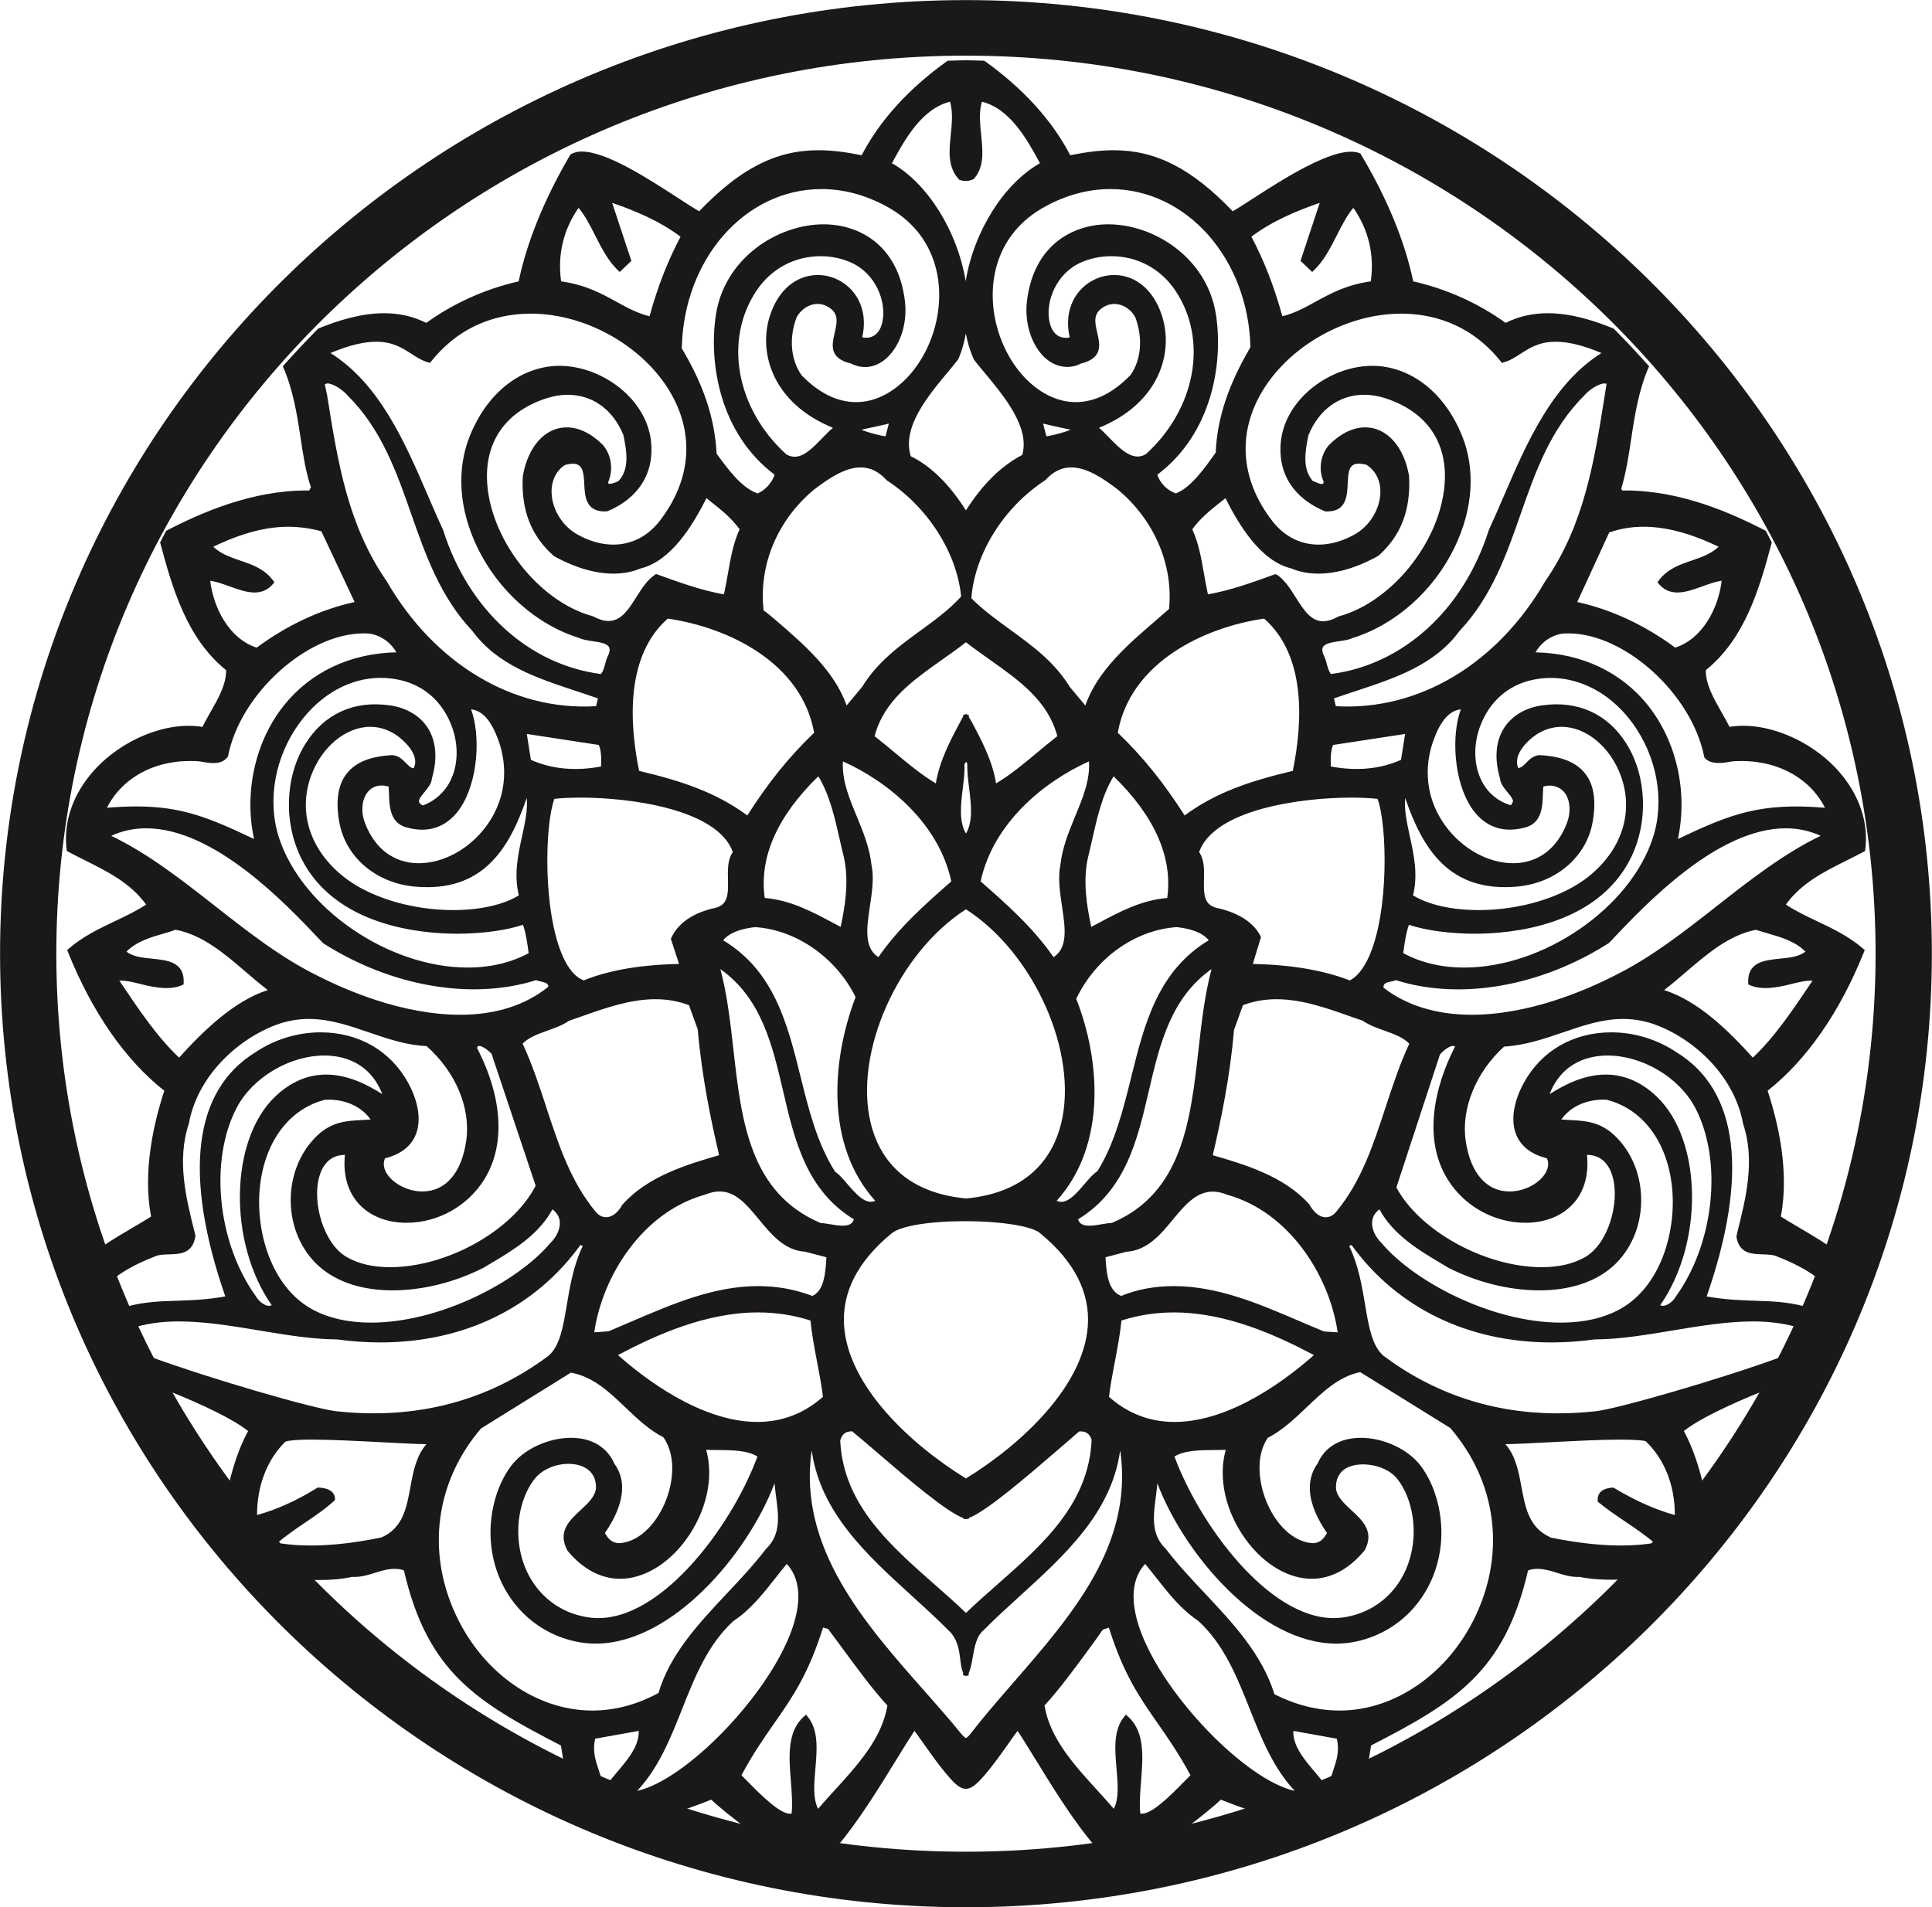 <?xml version="1.0" encoding="UTF-8" standalone="no"?>
<!-- Created with Inkscape (http://www.inkscape.org/) -->

<svg
   width="164.988mm"
   height="162.892mm"
   viewBox="0 0 164.988 162.892"
   version="1.1"
   id="svg5"
   xml:space="preserve"
   xmlns:inkscape="http://www.inkscape.org/namespaces/inkscape"
   xmlns:sodipodi="http://sodipodi.sourceforge.net/DTD/sodipodi-0.dtd"
   xmlns="http://www.w3.org/2000/svg"
   xmlns:svg="http://www.w3.org/2000/svg"><sodipodi:namedview
     id="namedview7"
     pagecolor="#ffffff"
     bordercolor="#000000"
     borderopacity="0.25"
     inkscape:showpageshadow="2"
     inkscape:pageopacity="0.0"
     inkscape:pagecheckerboard="0"
     inkscape:deskcolor="#d1d1d1"
     inkscape:document-units="mm"
     showgrid="false" /><defs
     id="defs2" /><g
     inkscape:label="Camada 1"
     inkscape:groupmode="layer"
     id="layer1"
     transform="translate(865.532,-90.533)"><g
       inkscape:label="Camada 1"
       id="layer1-6"
       transform="translate(-432.969,225.537)"><g
         id="Layer1000-6"
         transform="matrix(1.269,0,0,1.253,-395.348,447.634)"><g
           id="g9102"
           transform="translate(-66.427,-512.051)"><path
             d="m 122.866,162.545 c -0.835,-2.729 -2.789,-4.838 -4.68,-6.877 -0.901,-0.971 -1.832,-1.976 -2.646,-3.052 -0.991,-0.961 -0.829,-2.21 -0.658,-3.531 0.039,-0.303 0.079,-0.611 0.104,-0.918 1.794,4.816 6.895,10.925 12.038,10.925 0.343,0 0.684,-0.027 1.016,-0.083 3.249,-0.541 5.668,-3.217 6.018,-6.661 0.197,-1.937 -0.323,-4 -1.358,-5.384 -0.833,-1.119 -2.485,-1.9 -4.016,-1.9 -1.393,0 -2.431,0.628 -2.908,1.74 -0.881,1.217 -0.665,2.858 0.625,4.751 -0.242,0.425 -0.474,0.661 -0.917,0.691 -1.126,-0.04 -2.23,-0.929 -2.953,-2.378 -0.716,-1.433 -1.011,-3.488 -0.115,-4.801 1.001,-0.525 1.813,-1.31 2.6,-2.07 1.125,-1.087 2.187,-2.114 3.619,-2.411 l 6.064,3.809 c 3.091,3.643 3.732,8.417 1.718,12.769 -1.828,3.942 -5.425,6.49 -9.168,6.49 -1.513,0 -3.012,-0.404 -4.383,-1.109 z m 1.363,6.585 c -3.268,-0.729 -8.787,-6.459 -10.386,-10.926 -0.498,-1.392 -0.834,-3.288 0.323,-4.543 0.253,0.312 0.496,0.624 0.735,0.931 0.874,1.124 1.7,2.186 2.835,2.947 1.742,1.613 2.619,3.85 3.468,6.014 0.774,1.972 1.572,4.006 3.025,5.577 z m -7.509,-0.562 c -0.807,0.836 -2.209,2.271 -2.883,2.106 -0.068,-0.681 -0.007,-1.461 0.052,-2.215 0.13,-1.665 0.265,-3.389 -0.904,-4.417 l -0.12,-0.106 -0.101,0.125 c -0.751,0.919 -0.638,2.255 -0.527,3.546 0.088,1.041 0.172,2.029 -0.181,2.747 -0.354,-0.419 -0.731,-0.838 -1.112,-1.263 -1.567,-1.74 -3.186,-3.54 -3.553,-5.777 1.005,-1.115 2.009,-2.499 2.98,-3.838 0.337,-0.466 0.673,-0.93 0.936,-1.33 l 0.415,-0.142 c 1,3.2 2.053,4.729 3.269,6.495 0.703,1.021 1.428,2.074 2.224,3.566 -0.136,0.132 -0.305,0.307 -0.495,0.503 z m -11.429,-6.815 c -0.777,0.907 -1.542,1.798 -2.253,2.685 -0.152,0.188 -0.279,0.354 -0.389,0.496 -0.252,0.329 -0.451,0.587 -0.545,0.587 -0.095,0 -0.304,-0.26 -0.569,-0.589 l -0.366,-0.45 c -0.594,-0.712 -1.225,-1.436 -1.87,-2.175 -3.986,-4.57 -8.498,-9.742 -7.583,-16.346 l 0.016,0.01 c 0.595,4.213 3.733,7.104 6.767,9.899 0.848,0.781 1.649,1.519 2.397,2.288 0.648,0.577 0.745,1.35 0.83,2.031 0.044,0.347 0.085,0.676 0.186,0.868 v 0.195 h 0.136 l -0.045,0.067 0.294,-0.067 -0.013,-0.13 c 0.141,-0.319 0.209,-0.71 0.281,-1.125 0.122,-0.704 0.248,-1.431 0.755,-1.847 0.739,-0.759 1.539,-1.498 2.387,-2.278 3.036,-2.796 6.175,-5.685 6.769,-9.901 l 0.016,-0.01 c 0.883,6.374 -3.226,11.162 -7.201,15.792 z m -12.027,7.338 c -0.381,0.425 -0.758,0.844 -1.112,1.263 -0.353,-0.718 -0.269,-1.706 -0.179,-2.747 0.11,-1.291 0.223,-2.627 -0.527,-3.546 l -0.102,-0.125 -0.12,0.106 c -1.17,1.028 -1.034,2.753 -0.903,4.42 0.059,0.753 0.12,1.531 0.052,2.212 -0.659,0.169 -2.076,-1.272 -2.886,-2.109 -0.189,-0.194 -0.357,-0.368 -0.493,-0.5 0.796,-1.492 1.522,-2.546 2.226,-3.567 1.217,-1.767 2.27,-3.298 3.269,-6.501 l 0.338,0.094 c 0.338,0.455 0.674,0.919 1.011,1.385 0.971,1.339 1.975,2.723 2.98,3.838 -0.367,2.237 -1.986,4.037 -3.553,5.777 z m -13.285,0.039 c 1.453,-1.571 2.251,-3.604 3.023,-5.577 0.849,-2.163 1.726,-4.401 3.451,-5.999 1.153,-0.773 1.977,-1.834 2.85,-2.956 0.24,-0.309 0.485,-0.623 0.741,-0.937 1.157,1.255 0.82,3.151 0.322,4.543 -1.6,4.466 -7.12,10.197 -10.387,10.926 z m -3.019,-5.476 h -0.001 c -3.743,0 -7.341,-2.548 -9.168,-6.49 -2.015,-4.352 -1.374,-9.126 1.682,-12.739 l 6.05,-3.806 c 1.511,0.29 2.56,1.305 3.671,2.378 0.785,0.76 1.598,1.545 2.543,2.022 0.951,1.361 0.656,3.416 -0.059,4.847 -0.723,1.451 -1.828,2.34 -2.939,2.38 -0.459,-0.03 -0.691,-0.266 -0.931,-0.691 1.288,-1.895 1.505,-3.535 0.641,-4.721 -0.494,-1.142 -1.533,-1.77 -2.925,-1.77 -1.532,0 -3.184,0.781 -4.018,1.9 -1.034,1.387 -1.554,3.449 -1.356,5.384 0.35,3.444 2.769,6.12 6.017,6.661 0.331,0.056 0.673,0.083 1.016,0.083 5.141,0 10.245,-6.111 12.04,-10.927 0.026,0.308 0.066,0.616 0.104,0.918 0.172,1.322 0.333,2.572 -0.674,3.551 -0.798,1.058 -1.73,2.063 -2.631,3.035 -1.891,2.038 -3.846,4.147 -4.606,6.787 -1.443,0.794 -2.943,1.198 -4.456,1.198 z m -12.237,-15.245 c -0.264,1.444 -0.512,2.808 -1.959,3.448 -2.79,0.575 -5.036,0.693 -6.986,0.372 0.557,-0.494 1.27,-0.984 1.966,-1.461 0.641,-0.44 1.304,-0.895 1.9,-1.464 0.041,-0.772 -0.825,-0.83 -1.109,-0.849 l -0.016,0.154 0.01,-0.154 -0.051,-0.004 -0.043,0.028 c -1.333,0.849 -2.724,1.485 -4.037,1.848 -5e-4,-2.02 0.692,-3.802 1.912,-5.004 0.251,-0.09 0.846,-0.136 1.769,-0.136 1.339,0 3.159,0.095 4.764,0.181 1.209,0.064 2.266,0.121 2.955,0.128 -0.691,0.797 -0.887,1.871 -1.077,2.913 z m 9.143,-25.874 c -0.467,-1.441 -0.949,-2.932 -1.597,-4.338 0.414,-0.432 1.017,-0.651 1.654,-0.881 0.512,-0.186 1.041,-0.378 1.466,-0.675 l 0.771,-0.275 c 1.643,-0.59 3.34,-1.199 5.046,-1.199 0.806,0 1.547,0.134 2.261,0.408 l 0.59,1.656 c 0.272,3.239 0.905,6.267 1.436,8.569 -2.164,0.635 -4.822,1.437 -6.52,3.387 -0.464,0.871 -1.248,1.128 -1.785,0.471 -1.685,-2.064 -2.481,-4.521 -3.324,-7.123 z m 0.239,9.286 c -2.161,2.593 -7.378,5.391 -12.038,5.391 -1.525,0 -2.852,-0.303 -3.943,-0.901 -2.813,-1.543 -3.896,-5.472 -3.51,-8.556 0.373,-2.981 2.008,-5.125 4.345,-5.731 0.091,-0.006 0.184,-0.01 0.278,-0.01 0.569,0 1.938,0.137 2.807,1.352 -0.201,0.018 -0.404,0.029 -0.608,0.038 -0.975,0.051 -1.982,0.102 -2.965,1.037 -1.17,1.111 -1.828,2.753 -1.806,4.505 0.021,1.739 0.716,3.352 1.905,4.426 1.188,1.073 2.9,1.641 4.95,1.641 2.012,0 4.177,-0.544 6.108,-1.534 l 0.405,-0.245 c 1.556,-0.933 3.314,-1.989 4.246,-3.746 0.291,0.223 0.456,0.501 0.491,0.827 0.05,0.482 -0.2,1.055 -0.664,1.506 z m -19.789,3.587 c -2.586,-3.624 -3.148,-9.27 -1.281,-12.854 1.07,-2.056 3.55,-3.548 5.896,-3.548 1.101,0 3.018,0.353 3.899,2.629 l -0.042,-0.026 c -0.741,-0.456 -2.12,-1.305 -3.737,-1.305 -1.236,0 -2.383,0.497 -3.412,1.48 -3.093,2.955 -3.204,9.964 -0.253,14.242 -0.329,0.174 -0.854,-0.22 -1.069,-0.618 z m 10.139,-5.001 c 2.099,0 4.098,-1.122 5.217,-2.928 1.447,-2.333 1.276,-5.566 -0.47,-8.991 0.036,-0.127 0.093,-0.137 0.142,-0.137 0.238,0 0.662,0.34 0.834,0.533 l 2.97,8.996 c -1.558,3.062 -5.955,5.553 -9.801,5.553 -1.147,0 -2.124,-0.231 -2.906,-0.687 -1.597,-0.934 -2.326,-3.745 -1.865,-5.45 0.187,-0.689 0.64,-1.512 1.736,-1.519 -0.132,1.343 0.18,2.485 0.908,3.308 0.752,0.852 1.901,1.322 3.234,1.322 z m 3.617,-14.18 c -3.89,0 -7.696,-1.673 -9.622,-2.672 -2.442,-1.216 -4.692,-3.004 -6.868,-4.733 -2.214,-1.758 -4.501,-3.575 -6.994,-4.793 0.732,-0.34 1.519,-0.512 2.344,-0.512 4.609,0 9.427,5.165 11.741,7.648 l 0.187,0.193 c 4.519,2.919 9.951,3.905 14.314,2.51 0.092,0.041 0.201,0.064 0.314,0.09 0.339,0.072 0.503,0.132 0.516,0.357 -1.554,1.269 -3.549,1.912 -5.933,1.912 z m -18.919,2.922 c -1.445,-1.369 -2.723,-3.293 -3.854,-4.997 l -0.166,-0.25 c 0.466,-0.016 0.958,0.11 1.49,0.246 0.931,0.238 1.962,0.418 2.748,0.05 l 0.084,-0.04 0.005,-0.092 c 0.076,-1.438 -1.091,-1.557 -2.121,-1.662 -0.644,-0.065 -1.309,-0.133 -1.727,-0.481 0.693,-0.706 1.663,-0.989 2.602,-1.263 0.264,-0.077 0.523,-0.153 0.692,-0.231 1.808,0.337 3.304,1.634 4.749,2.888 0.478,0.416 0.97,0.842 1.467,1.227 -2.291,0.743 -4.375,2.817 -5.969,4.605 z m 1.25,-20.204 c 0.134,0.007 0.282,0.034 0.436,0.062 0.614,0.109 1.234,0.139 1.605,-0.385 0.79,-4.235 5.31,-8.391 9.124,-8.391 l 0.255,0.006 c 0.651,0.033 1.478,0.443 1.949,1.285 -3.1,0.064 -5.783,1.35 -7.577,3.634 -1.924,2.45 -2.677,5.905 -1.999,9.09 -3.041,-1.459 -4.851,-2.219 -7.926,-2.219 -0.605,0 -1.253,0.03 -1.972,0.09 1.065,-2.133 3.387,-3.345 6.106,-3.172 z m 0.845,-12.303 c 0.408,0.059 0.853,0.222 1.285,0.378 0.567,0.209 1.153,0.423 1.693,0.423 0.524,0 0.938,-0.199 1.267,-0.607 l 0.074,-0.092 -0.07,-0.095 c -0.591,-0.816 -1.42,-1.102 -2.222,-1.379 -0.665,-0.23 -1.297,-0.449 -1.824,-0.945 1.88,-0.917 3.534,-1.363 5.049,-1.363 0.81,0 1.589,0.132 2.227,0.31 l 2.239,4.821 c -2.268,0.499 -4.541,1.571 -6.591,3.109 -1.871,-0.607 -2.916,-2.741 -3.128,-4.56 z m 7.9,-13.447 c 0.375,0 1.043,0.449 1.357,0.833 2.266,2.272 3.284,5.214 4.267,8.058 0.963,2.784 1.958,5.663 4.104,7.962 1.681,2.335 4.351,3.227 6.932,4.091 0.514,0.172 1.027,0.343 1.532,0.526 l -0.126,0.527 c -5.59,0.343 -10.88,-2.893 -14.096,-8.524 -2.619,-3.828 -3.292,-8.133 -4.006,-12.691 l -0.153,-0.703 c 0.024,-0.033 0.069,-0.079 0.189,-0.079 z m 3.271,-2.845 c 1.102,0 1.745,0.418 2.367,0.824 0.374,0.244 0.729,0.475 1.155,0.59 l 0.1,0.026 0.062,-0.081 c 2.126,-2.706 4.827,-3.273 6.717,-3.273 3.915,0 7.976,2.465 9.657,5.863 1.351,2.73 1.002,5.664 -0.981,8.264 -1.333,1.745 -3.439,2.119 -5.555,0.916 -0.996,-0.565 -1.688,-1.703 -1.721,-2.831 -0.025,-0.826 0.309,-1.506 0.897,-1.896 1.104,-0.304 1.252,0.218 1.3,1.257 0.038,0.85 0.085,1.909 1.377,1.909 l 0.192,-0.015 c 1.711,-0.727 2.751,-2.024 2.926,-3.651 0.204,-1.866 -0.632,-3.237 -1.369,-4.058 -1.286,-1.435 -3.26,-2.288 -5.061,-2.195 -2.462,0.14 -4.61,1.906 -5.746,4.726 -0.93,2.302 -0.761,5.006 0.473,7.613 1.416,2.987 3.999,5.312 6.888,6.211 0.22,0.112 0.533,0.159 0.865,0.209 0.465,0.069 0.992,0.147 1.128,0.417 0.077,0.153 0.034,0.388 -0.136,0.715 -0.054,0.145 -0.093,0.291 -0.132,0.434 -0.072,0.269 -0.136,0.505 -0.281,0.677 -4.862,-0.633 -8.925,-4.383 -10.624,-9.826 -0.344,-0.746 -0.678,-1.532 -1.02,-2.334 -1.523,-3.579 -3.246,-7.624 -6.558,-9.72 1.218,-0.519 2.229,-0.771 3.082,-0.771 z M 76.034,61.224 c 0.432,0.515 0.763,1.176 1.113,1.873 0.431,0.862 0.878,1.752 1.55,2.395 l 0.107,0.103 0.785,-0.758 -1.293,-3.953 c 1.421,0.495 3.153,1.198 4.602,2.307 -0.865,1.655 -1.531,3.386 -2.088,5.425 -0.834,-0.213 -1.513,-0.591 -2.228,-0.991 -1.02,-0.567 -2.073,-1.153 -3.72,-1.39 -0.254,-1.799 0.15,-3.525 1.172,-5.011 z m 16.355,-1.28 c 1.458,0 2.913,0.389 4.326,1.157 3.496,1.899 4.013,5.445 3.33,8.131 -0.77,3.033 -3.009,5.235 -5.322,5.235 -1.281,0 -2.523,-0.622 -3.678,-1.831 -0.734,-1.048 -0.86,-2.524 -0.345,-3.93 0.44,-0.837 1.393,-1.189 2.126,-0.729 0.747,0.433 0.607,1.049 0.445,1.762 -0.186,0.812 -0.395,1.733 1.084,2.094 0.913,0.468 1.886,0.247 2.623,-0.583 0.791,-0.889 1.182,-2.29 1.021,-3.658 -0.451,-3.867 -3.122,-5.245 -5.471,-5.245 -3.113,0 -6.677,2.314 -7.254,6.189 -0.487,3.273 0.263,8.07 3.957,10.881 -0.203,0.59 -0.658,1.063 -1.144,1.273 -1.103,-0.375 -2.038,-1.711 -2.76,-2.706 -0.132,-2.419 -0.861,-4.659 -2.345,-7.181 0.117,-6.089 4.249,-10.859 9.406,-10.859 z m 8.643,-5.954 c 0.208,0.702 0.127,1.498 0.049,2.267 -0.11,1.088 -0.224,2.212 0.579,3.058 0.268,0.089 0.56,0.131 0.955,-0.043 0.737,-0.803 0.624,-1.927 0.514,-3.015 -0.078,-0.77 -0.158,-1.565 0.05,-2.267 1.886,0.467 3.05,2.579 3.906,4.193 -2.423,1.389 -4.447,4.632 -4.998,8.039 -0.558,-3.419 -2.57,-6.671 -4.962,-8.039 0.855,-1.614 2.018,-3.726 3.907,-4.193 z m 10.789,5.954 c 5.156,0 9.288,4.77 9.427,10.778 -1.502,2.6 -2.232,4.841 -2.337,7.183 -0.748,1.072 -1.681,2.407 -2.686,2.785 -0.583,-0.211 -1.042,-0.683 -1.245,-1.273 3.696,-2.813 4.443,-7.61 3.954,-10.881 -0.575,-3.875 -4.139,-6.189 -7.252,-6.189 -2.349,0 -5.021,1.378 -5.473,5.245 -0.159,1.369 0.233,2.771 1.024,3.66 0.738,0.827 1.774,1.025 2.59,0.594 1.513,-0.374 1.303,-1.295 1.117,-2.108 -0.163,-0.713 -0.303,-1.328 0.447,-1.764 0.72,-0.454 1.687,-0.097 2.116,0.713 0.522,1.424 0.396,2.9 -0.323,3.931 -1.17,1.227 -2.412,1.849 -3.692,1.849 v 0 c -2.313,-0.001 -4.552,-2.202 -5.323,-5.236 -0.683,-2.685 -0.165,-6.231 3.33,-8.13 1.413,-0.768 2.869,-1.157 4.326,-1.157 z m 14.092,0.94 -1.293,3.953 0.785,0.758 0.108,-0.103 c 0.671,-0.643 1.118,-1.533 1.55,-2.394 0.349,-0.697 0.681,-1.359 1.113,-1.874 1.022,1.485 1.426,3.211 1.172,5.011 -1.646,0.237 -2.699,0.823 -3.718,1.39 -0.716,0.399 -1.396,0.777 -2.231,0.991 -0.56,-2.047 -1.225,-3.778 -2.086,-5.425 1.447,-1.108 3.18,-1.812 4.6,-2.307 z m 12.195,10.825 0.063,0.081 0.099,-0.026 c 0.427,-0.115 0.78,-0.346 1.155,-0.59 0.62,-0.404 1.263,-0.824 2.367,-0.824 0.852,0 1.863,0.252 3.082,0.771 -3.315,2.097 -5.039,6.145 -6.563,9.726 -0.341,0.8 -0.674,1.585 -1.023,2.346 -1.695,5.425 -5.759,9.175 -10.619,9.808 -0.142,-0.17 -0.205,-0.404 -0.277,-0.672 -0.038,-0.143 -0.079,-0.292 -0.142,-0.459 -0.162,-0.307 -0.205,-0.542 -0.127,-0.695 0.136,-0.27 0.663,-0.348 1.128,-0.417 0.331,-0.05 0.644,-0.097 0.838,-0.199 2.913,-0.909 5.498,-3.235 6.913,-6.222 1.235,-2.607 1.403,-5.31 0.475,-7.612 -1.138,-2.82 -3.286,-4.586 -5.749,-4.726 -0.095,-0.005 -0.19,-0.007 -0.286,-0.007 -1.726,0 -3.555,0.843 -4.774,2.202 -0.736,0.821 -1.573,2.192 -1.37,4.058 0.178,1.627 1.218,2.924 2.98,3.663 l 0.14,0.003 c 1.291,0 1.339,-1.058 1.378,-1.908 0.038,-0.836 0.094,-1.347 0.737,-1.347 0.157,0 0.346,0.03 0.52,0.07 0.63,0.409 0.964,1.089 0.94,1.915 -0.034,1.128 -0.725,2.266 -1.721,2.831 -2.115,1.202 -4.225,0.831 -5.556,-0.916 -1.983,-2.6 -2.332,-5.534 -0.981,-8.264 1.682,-3.398 5.743,-5.863 9.657,-5.863 1.891,0 4.59,0.567 6.716,3.273 z m 7.111,1.488 -0.123,0.784 c -0.714,4.557 -1.387,8.86 -4.012,12.698 -3.208,5.62 -8.502,8.847 -14.088,8.513 l -0.127,-0.527 c 0.506,-0.183 1.019,-0.354 1.534,-0.526 2.582,-0.864 5.251,-1.758 6.918,-4.077 2.159,-2.313 3.154,-5.192 4.116,-7.976 0.983,-2.844 2,-5.786 4.276,-8.068 0.304,-0.374 0.974,-0.823 1.35,-0.823 0.095,0.001 0.141,0.028 0.156,0.002 z m 7.539,11.128 c -0.528,0.496 -1.16,0.715 -1.825,0.945 -0.801,0.277 -1.631,0.563 -2.222,1.379 l -0.07,0.095 0.075,0.092 c 0.328,0.408 0.743,0.607 1.267,0.607 0.54,-8e-4 1.127,-0.214 1.694,-0.423 0.432,-0.158 0.878,-0.319 1.285,-0.378 -0.212,1.819 -1.258,3.953 -3.128,4.559 -2.046,-1.536 -4.32,-2.609 -6.592,-3.108 l 2.152,-4.741 c 2.084,-0.743 4.482,-0.434 7.364,0.973 z m 0.613,14.682 c 0.154,-0.028 0.302,-0.055 0.436,-0.063 2.7,-0.16 5.04,1.04 6.105,3.173 -4.367,-0.369 -6.355,0.429 -9.897,2.129 0.677,-3.187 -0.079,-6.642 -2.002,-9.091 -1.794,-2.285 -4.476,-3.569 -7.576,-3.633 0.471,-0.842 1.298,-1.252 1.949,-1.285 l 0.257,-0.006 c 3.815,0 8.334,4.156 9.153,8.457 0.325,0.42 0.959,0.428 1.575,0.319 z m -0.744,9.815 c -2.176,1.729 -4.426,3.517 -6.872,4.734 -1.921,0.998 -5.728,2.671 -9.618,2.671 -2.411,0 -4.427,-0.658 -5.932,-1.847 -0.015,-0.279 0.145,-0.343 0.514,-0.422 0.114,-0.026 0.222,-0.049 0.315,-0.09 4.366,1.398 9.785,0.421 14.343,-2.534 l 0.16,-0.17 c 2.314,-2.483 7.132,-7.647 11.739,-7.647 0.826,0 1.613,0.172 2.346,0.512 -2.496,1.218 -4.782,3.035 -6.995,4.793 z m 5.971,3.101 c -0.419,0.348 -1.083,0.416 -1.728,0.481 -1.03,0.105 -2.198,0.224 -2.121,1.662 l 0.004,0.092 0.085,0.04 c 0.788,0.368 1.819,0.187 2.749,-0.051 0.532,-0.135 1.025,-0.263 1.489,-0.245 l -0.162,0.244 c -1.132,1.706 -2.411,3.633 -3.856,5.003 -1.687,-1.892 -3.7,-3.873 -5.97,-4.605 0.497,-0.385 0.99,-0.813 1.468,-1.228 1.435,-1.244 2.919,-2.531 4.709,-2.88 0.235,0.079 0.482,0.15 0.731,0.223 0.939,0.274 1.91,0.558 2.602,1.264 z m -18.845,18.484 h 0.002 c 1.333,-0.001 2.482,-0.47 3.233,-1.322 0.728,-0.823 1.042,-1.965 0.909,-3.308 1.095,0.007 1.548,0.83 1.734,1.519 0.463,1.705 -0.265,4.516 -1.862,5.45 -0.783,0.456 -1.761,0.687 -2.906,0.687 -3.848,0 -8.244,-2.492 -9.793,-5.436 l 2.933,-9.062 c 0.199,-0.244 0.623,-0.584 0.863,-0.584 l 0.155,0.026 c -1.758,3.537 -1.928,6.77 -0.48,9.104 1.118,1.805 3.116,2.926 5.212,2.926 z m 5.526,-11.401 c 2.346,0 4.824,1.492 5.894,3.548 1.868,3.583 1.305,9.229 -1.291,12.87 -0.203,0.379 -0.728,0.776 -1.058,0.602 2.951,-4.278 2.84,-11.287 -0.253,-14.242 -1.028,-0.983 -2.176,-1.48 -3.411,-1.48 -1.618,0 -2.998,0.85 -3.74,1.307 l -0.041,0.024 c 0.882,-2.276 2.798,-2.629 3.9,-2.629 z m 0.806,17.305 c -1.091,0.598 -2.417,0.901 -3.942,0.901 -4.662,-9e-4 -9.879,-2.798 -12.051,-5.403 -0.453,-0.441 -0.703,-1.013 -0.652,-1.494 0.034,-0.327 0.198,-0.604 0.489,-0.827 0.936,1.759 2.695,2.814 4.251,3.748 l 0.413,0.249 c 1.921,0.984 4.085,1.528 6.098,1.528 2.05,0 3.762,-0.568 4.95,-1.641 1.189,-1.075 1.883,-2.687 1.904,-4.426 0.021,-1.752 -0.636,-3.395 -1.806,-4.505 -0.985,-0.935 -1.992,-0.986 -2.966,-1.037 -0.203,-0.009 -0.405,-0.02 -0.606,-0.038 0.867,-1.215 2.236,-1.352 2.804,-1.352 0.095,0 0.187,0.004 0.251,0.006 2.366,0.61 4.001,2.754 4.373,5.737 0.387,3.082 -0.695,7.012 -3.51,8.554 z m -35.681,-5.707 h -10e-4 c -0.43,0 -0.662,-0.131 -0.754,-0.433 3.206,-1.984 3.997,-5.42 4.761,-8.744 0.717,-3.119 1.458,-6.339 4.222,-8.313 -0.459,1.734 -0.673,3.654 -0.881,5.517 -0.534,4.793 -1.086,9.749 -5.817,11.781 -0.198,0.012 -0.424,0.049 -0.658,0.089 -0.292,0.05 -0.598,0.103 -0.872,0.103 z m -16.033,14.022 0.05,-0.021 c 0.393,0.316 0.993,0.838 1.69,1.444 1.981,1.724 4.676,4.07 5.827,4.488 l 0.018,0.073 0.342,-0.023 v -0.059 c 1.165,-0.441 3.84,-2.769 5.81,-4.485 0.696,-0.606 1.294,-1.128 1.605,-1.409 0.436,-0.052 0.718,0.15 0.849,0.56 -0.187,4.375 -3.315,7.164 -6.339,9.862 -0.725,0.645 -1.444,1.286 -2.118,1.943 -0.673,-0.657 -1.392,-1.298 -2.117,-1.945 -3.025,-2.697 -6.152,-5.486 -6.344,-9.809 0.123,-0.422 0.355,-0.619 0.727,-0.619 z m -2.042,-14.202 c -4.784,-2.045 -5.336,-7.003 -5.87,-11.797 -0.207,-1.86 -0.421,-3.781 -0.881,-5.513 2.763,1.974 3.504,5.194 4.222,8.313 0.764,3.323 1.555,6.759 4.762,8.744 -0.093,0.302 -0.324,0.433 -0.755,0.433 -0.275,0 -0.58,-0.053 -0.872,-0.103 -0.234,-0.04 -0.459,-0.077 -0.606,-0.077 z M 91.888,97.002 c -1.7,1.657 -3.055,3.356 -4.498,5.64 -2.086,-1.567 -4.428,-2.355 -7.28,-3.038 -0.681,-3.381 -0.879,-7.879 1.928,-10.381 4.042,0.593 9.004,2.977 9.849,7.779 z m 14.005,-18.938 c -1.434,0.768 -2.642,1.972 -3.788,3.78 -1.142,-1.806 -2.348,-3.007 -3.714,-3.688 -0.602,-1.966 1.126,-4.07 2.513,-5.759 0.241,-0.294 0.472,-0.573 0.697,-0.874 0.229,-0.559 0.392,-1.141 0.496,-1.738 0.113,0.61 0.288,1.204 0.533,1.774 0.206,0.266 0.437,0.547 0.679,0.842 1.386,1.689 3.111,3.791 2.584,5.663 z m 16.278,11.159 c 2.809,2.501 2.61,7 1.929,10.381 -2.854,0.683 -5.195,1.472 -7.278,3.038 -1.445,-2.284 -2.8,-3.982 -4.501,-5.64 0.845,-4.8 5.807,-7.186 9.85,-7.779 z m -13.646,39.757 c -0.106,0 -0.21,-0.024 -0.314,-0.075 3.396,-3.811 2.918,-9.651 1.315,-13.764 1.311,-2.786 3.97,-4.703 6.777,-4.889 1.062,0.127 1.765,0.422 2.14,0.899 -3.443,2.096 -4.338,5.749 -5.205,9.283 -0.551,2.25 -1.121,4.575 -2.289,6.458 -0.28,0.176 -0.567,0.517 -0.87,0.878 -0.477,0.567 -1.017,1.21 -1.554,1.21 z m -11.434,2.159 c 0.578,-0.511 2.521,-0.841 4.951,-0.841 2.457,0 4.589,0.35 5.08,0.843 2.274,1.897 3.345,4.02 3.182,6.313 -0.287,4.067 -4.407,8.018 -8.199,10.382 -3.791,-2.364 -7.913,-6.315 -8.2,-10.383 -0.162,-2.292 0.908,-4.415 3.186,-6.314 z m -2.412,-16.118 c -1.598,4.232 -2.076,10.073 1.318,13.884 -0.629,0.305 -1.293,-0.456 -1.866,-1.134 -0.304,-0.362 -0.591,-0.703 -0.823,-0.83 -1.215,-1.931 -1.785,-4.256 -2.336,-6.503 -0.866,-3.537 -1.761,-7.191 -5.206,-9.287 0.376,-0.477 1.079,-0.772 2.143,-0.899 2.807,0.186 5.464,2.103 6.769,4.769 z m -0.784,-9.508 c 0.348,1.595 0.077,3.34 -0.223,4.724 l -0.468,-0.251 c -1.433,-0.776 -2.914,-1.578 -4.642,-1.72 -0.379,-2.77 0.835,-5.559 3.608,-8.294 0.758,1.25 1.107,2.817 1.446,4.335 0.092,0.411 0.182,0.817 0.279,1.206 z m 7.223,1.623 c -1.733,1.538 -3.518,3.13 -4.907,5.164 -0.984,-0.644 -0.783,-2.016 -0.57,-3.466 0.141,-0.958 0.286,-1.949 0.111,-2.801 -0.13,-1.204 -0.575,-2.297 -1.006,-3.355 -0.513,-1.259 -0.998,-2.451 -0.92,-3.722 3.022,1.37 6.455,4.203 7.292,8.18 z m 5.819,-8.814 c -0.944,0.796 -1.839,1.551 -2.806,2.135 -0.249,-1.57 -0.987,-2.963 -1.702,-4.314 l -0.131,-0.21 v -0.147 h -0.141 l 0.048,-0.07 -0.292,0.07 0.017,0.075 -0.159,0.304 c -0.709,1.343 -1.442,2.73 -1.693,4.292 -0.965,-0.584 -1.861,-1.339 -2.806,-2.135 -0.431,-0.364 -0.867,-0.732 -1.316,-1.087 0.638,-2.414 2.534,-3.771 4.538,-5.208 0.543,-0.388 1.089,-0.778 1.611,-1.194 0.523,0.414 1.068,0.806 1.611,1.194 2.003,1.437 3.897,2.793 4.538,5.208 -0.449,0.355 -0.885,0.723 -1.317,1.087 z m -5.043,2.453 c 0.068,-0.566 0.139,-1.152 0.105,-1.606 l 0.116,-0.194 0.076,0.111 c -0.012,0.537 0.059,1.122 0.126,1.687 0.136,1.12 0.275,2.273 -0.212,3.103 -0.485,-0.829 -0.346,-1.982 -0.211,-3.101 z m 0.211,8.264 c 4.578,2.977 7.568,9.765 6.409,14.583 -0.506,2.107 -2.032,4.705 -6.393,5.128 -4.391,-0.423 -5.917,-3.021 -6.423,-5.127 -1.159,-4.818 1.83,-11.605 6.407,-14.584 z m 8.487,-4.726 c 0.339,-1.519 0.688,-3.089 1.448,-4.341 2.773,2.735 3.987,5.524 3.609,8.294 -1.73,0.142 -3.214,0.945 -4.65,1.723 l -0.461,0.248 c -0.316,-1.461 -0.569,-3.141 -0.224,-4.72 0.097,-0.391 0.187,-0.795 0.278,-1.204 z m -1.129,-1.635 c -0.431,1.058 -0.877,2.151 -1.004,3.341 -0.177,0.865 -0.031,1.856 0.11,2.815 0.214,1.449 0.416,2.822 -0.57,3.466 -1.382,-2.023 -3.156,-3.609 -4.906,-5.164 0.838,-3.977 4.27,-6.81 7.291,-8.18 0.078,1.271 -0.407,2.464 -0.921,3.722 z m 18.571,-1.253 c 0.668,0 1.291,0.031 1.769,0.086 0.644,1.755 0.789,7.656 -0.57,10.739 -0.39,0.882 -0.864,1.431 -1.3,1.634 -2.201,-0.865 -4.725,-1.091 -6.524,-1.121 l 0.55,-1.829 c -0.57,-1.243 -1.994,-1.755 -2.803,-1.952 -1.023,-0.17 -1.059,-0.859 -1.034,-1.97 0.016,-0.667 0.031,-1.355 -0.328,-1.876 1.033,-2.927 6.906,-3.711 10.24,-3.711 z m 3.348,-2.575 c -1.389,0.631 -3,0.785 -4.718,0.453 -0.022,-0.412 -0.038,-1.047 0.149,-1.467 l 4.845,-0.75 z m 7.809,8.641 c 2.603,-0.24 4.645,-1.992 5.079,-4.36 0.267,-1.466 0.097,-2.598 -0.508,-3.362 -0.599,-0.758 -1.595,-1.165 -3.062,-1.24 -0.415,0.026 -0.681,0.3 -0.914,0.542 -0.163,0.169 -0.308,0.318 -0.516,0.339 -0.41,-0.964 0.78,-2.043 1.407,-2.399 0.483,-0.271 0.992,-0.411 1.518,-0.411 1.642,0 3.281,1.378 3.984,3.349 0.877,2.461 0.075,5.015 -2.146,6.831 -1.742,1.425 -4.586,2.311 -7.42,2.311 -1.81,0 -3.375,-0.356 -4.421,-1.002 0.345,-1.42 0.057,-2.762 -0.223,-4.062 -0.196,-0.912 -0.383,-1.784 -0.307,-2.58 1.17,3.454 2.953,6.455 7.529,6.044 z m 7.355,-9.75 c -1.234,-1.993 -3.229,-2.956 -5.67,-2.604 -1.111,0.16 -2.013,0.696 -2.541,1.512 -0.584,0.906 -0.683,2.113 -0.293,3.455 0.02,0.356 0.282,0.677 0.513,0.961 0.191,0.236 0.391,0.48 0.358,0.646 l -0.133,0.237 c -0.874,-0.26 -1.556,-0.833 -1.97,-1.657 -0.53,-1.057 -0.573,-2.444 -0.111,-3.709 0.616,-1.687 1.868,-2.816 3.525,-3.18 2.462,-0.541 5.009,0.574 6.709,2.91 1.681,2.305 2.216,5.315 1.398,7.856 -1.542,4.792 -7.358,8.841 -12.694,8.841 -1.529,0 -2.91,-0.33 -4.104,-0.981 0.082,-0.644 0.178,-1.351 0.381,-1.936 1.078,0.378 2.756,0.611 4.435,0.611 2.384,0 8.176,-0.498 10.473,-5.114 1.221,-2.457 1.111,-5.611 -0.276,-7.848 z m -10.431,4.364 c 0.87,1.33 2.175,1.806 3.74,1.319 1.015,-0.344 1.05,-1.419 1.077,-2.284 0.006,-0.162 0.011,-0.32 0.023,-0.469 0.741,-0.213 1.257,0.149 1.469,0.46 0.357,0.522 0.4,1.334 0.11,2.066 -0.675,1.741 -1.958,2.7 -3.611,2.7 -1.642,0 -3.368,-0.952 -4.504,-2.483 -1.214,-1.636 -1.55,-3.633 -0.947,-5.62 0.326,-0.985 0.88,-2.282 1.936,-2.385 -0.641,1.741 -0.491,4.863 0.707,6.696 z m -4.19,-22.6 c -0.341,-2.015 -1.5,-3.317 -2.949,-3.317 -0.828,0 -1.676,0.42 -2.463,1.223 -0.564,0.691 -0.692,1.682 -0.339,2.473 0.006,0.108 -0.018,0.142 -0.1,0.169 -0.167,0 -0.437,-0.134 -0.632,-0.215 -0.693,-0.8 -0.53,-1.938 -0.293,-3.107 0.71,-1.757 2.079,-2.764 3.754,-2.764 0.458,0 0.925,0.076 1.389,0.225 2.669,0.862 4.106,2.808 4.043,5.48 -0.091,3.993 -3.417,8.38 -7.151,9.402 -0.393,0.221 -0.737,0.329 -1.049,0.329 -0.823,0 -1.314,-0.787 -1.833,-1.619 -0.369,-0.592 -0.75,-1.205 -1.279,-1.559 l -0.11,-0.027 -0.075,0.027 c -1.455,0.532 -2.959,1.083 -4.45,1.345 -0.104,-0.48 -0.185,-0.949 -0.264,-1.405 -0.187,-1.075 -0.363,-2.093 -0.79,-3.029 0.541,-0.764 1.265,-1.344 1.966,-1.906 l 0.267,-0.215 c 0.927,1.862 2.375,4.287 4.422,4.786 0.558,0.238 1.178,0.357 1.84,0.357 1.662,0 3.222,-0.751 4.031,-1.218 1.513,-1.352 2.188,-3.124 2.065,-5.435 z m -16.626,-10.917 c -0.549,-1.743 -1.755,-2.784 -3.223,-2.784 -0.935,0 -1.841,0.449 -2.422,1.203 -0.63,0.816 -0.829,1.892 -0.567,3.044 -0.097,0.02 -0.239,0.054 -0.28,0.03 -0.54,0 -0.933,-0.394 -1.079,-1.079 -0.291,-1.365 0.437,-3.303 2.12,-4.056 0.623,-0.279 1.327,-0.426 2.037,-0.426 1.761,0 3.336,0.859 4.323,2.361 2.205,3.353 1.359,8.04 -1.988,11.126 -0.835,0.524 -1.665,-0.267 -2.437,-1.077 -0.249,-0.262 -0.488,-0.513 -0.726,-0.713 4.042,-1.664 5.042,-5.096 4.242,-7.629 z m -8.006,7.342 c 0.298,0.076 0.785,0.184 1.359,0.311 0.188,0.041 0.361,0.079 0.492,0.104 -0.432,0.197 -1.253,0.398 -1.626,0.455 z m 0.163,3.848 c 0.516,-0.579 1.084,-0.86 1.734,-0.86 1.035,0 2.113,0.72 3.118,1.496 2.483,2.081 3.759,5.165 3.463,8.153 -0.294,0.263 -0.602,0.533 -0.916,0.807 -1.833,1.598 -3.902,3.401 -4.717,5.771 l -1.035,-1.251 c -1.043,-1.719 -2.512,-2.801 -3.933,-3.849 -0.997,-0.734 -1.939,-1.429 -2.702,-2.21 0.236,-3.055 2.182,-6.207 4.988,-8.057 z M 95.072,76.349 c 0.137,-0.032 0.308,-0.069 0.492,-0.11 0.572,-0.126 1.056,-0.235 1.353,-0.309 l -0.226,0.87 c -0.372,-0.057 -1.187,-0.256 -1.619,-0.451 z m -3.175,4.068 c 1.009,-0.779 2.085,-1.499 3.122,-1.499 0.651,0 1.219,0.281 1.766,0.887 2.776,1.825 4.722,4.977 4.995,7.914 -0.801,0.896 -1.743,1.59 -2.741,2.326 -1.421,1.048 -2.89,2.13 -3.919,3.83 l -1.049,1.27 c -0.815,-2.367 -2.881,-4.17 -4.712,-5.768 -0.316,-0.275 -0.626,-0.544 -0.871,-0.713 -0.345,-3.085 0.93,-6.169 3.408,-8.247 z m 2.659,-13.411 c -0.581,-0.753 -1.487,-1.202 -2.421,-1.202 -1.47,0 -2.675,1.041 -3.225,2.784 -0.802,2.532 0.198,5.963 4.244,7.629 -0.239,0.2 -0.478,0.451 -0.727,0.713 -0.591,0.619 -1.201,1.26 -1.849,1.26 -0.199,0 -0.392,-0.059 -0.566,-0.166 -3.37,-3.1 -4.216,-7.787 -2.011,-11.143 0.987,-1.502 2.562,-2.361 4.322,-2.361 0.71,0 1.415,0.147 2.038,0.426 1.683,0.753 2.411,2.691 2.12,4.056 -0.17,0.799 -0.67,1.19 -1.357,1.049 0.262,-1.152 0.062,-2.229 -0.568,-3.045 z M 77.687,77.402 c -0.777,-0.794 -1.626,-1.214 -2.453,-1.214 -1.45,0 -2.608,1.302 -2.952,3.334 -0.123,2.291 0.553,4.064 2.094,5.437 0.782,0.448 2.343,1.199 4.005,1.199 0.662,0 1.281,-0.119 1.814,-0.349 2.07,-0.506 3.519,-2.932 4.447,-4.794 l 0.266,0.215 c 0.702,0.56 1.426,1.142 1.964,1.906 -0.424,0.934 -0.6,1.947 -0.786,3.02 -0.08,0.459 -0.162,0.931 -0.267,1.414 -1.497,-0.264 -3.009,-0.818 -4.495,-1.361 l -0.073,-0.028 -0.066,0.044 c -0.529,0.354 -0.91,0.967 -1.279,1.559 -0.716,1.149 -1.358,2.134 -2.918,1.275 -3.699,-1.008 -7.024,-5.394 -7.116,-9.387 -0.061,-2.672 1.375,-4.618 4.045,-5.48 0.463,-0.149 0.931,-0.225 1.388,-0.225 1.674,0 3.043,1.007 3.745,2.737 0.245,1.193 0.408,2.331 -0.319,3.137 -0.161,0.079 -0.432,0.214 -0.672,0.193 l -0.038,-0.096 c 0.364,-0.847 0.237,-1.839 -0.336,-2.536 z m -5.135,19.684 4.844,0.75 c 0.185,0.413 0.171,1.033 0.15,1.467 -1.718,0.333 -3.329,0.178 -4.719,-0.453 z m -5.15,3.205 c -0.413,0.823 -1.095,1.397 -1.853,1.67 -0.15,-0.082 -0.234,-0.166 -0.251,-0.252 -0.032,-0.164 0.166,-0.408 0.357,-0.644 0.231,-0.284 0.492,-0.605 0.506,-0.926 0.397,-1.377 0.296,-2.584 -0.288,-3.49 -0.527,-0.816 -1.429,-1.352 -2.539,-1.512 -2.445,-0.355 -4.436,0.611 -5.672,2.607 -1.385,2.235 -1.496,5.389 -0.274,7.845 2.297,4.616 8.088,5.114 10.471,5.114 1.679,0 3.357,-0.233 4.435,-0.611 0.198,0.57 0.294,1.26 0.383,1.936 -1.194,0.651 -2.575,0.981 -4.104,0.981 -5.338,10e-4 -11.151,-4.048 -12.694,-8.841 -0.818,-2.541 -0.283,-5.551 1.396,-7.856 1.413,-1.938 3.396,-3.05 5.442,-3.05 0.421,0 0.848,0.047 1.268,0.14 1.656,0.364 2.908,1.493 3.525,3.18 0.463,1.265 0.422,2.652 -0.108,3.709 z m 4.615,7.798 c -1.047,0.646 -2.611,1.002 -4.421,1.002 -2.834,0 -5.678,-0.886 -7.42,-2.311 -2.221,-1.816 -3.024,-4.37 -2.145,-6.832 0.704,-1.97 2.341,-3.348 3.983,-3.348 0.525,0 1.036,0.14 1.517,0.411 0.646,0.366 1.887,1.497 1.405,2.409 -0.176,0 -0.332,-0.162 -0.512,-0.348 -0.234,-0.243 -0.499,-0.517 -0.932,-0.543 -1.45,0.075 -2.446,0.482 -3.046,1.24 -0.604,0.765 -0.774,1.896 -0.506,3.362 0.433,2.368 2.474,4.12 5.078,4.36 4.579,0.421 6.361,-2.59 7.529,-6.044 0.076,0.796 -0.111,1.668 -0.308,2.581 -0.279,1.299 -0.568,2.642 -0.222,4.061 z M 68.804,95.409 c 1.055,0.103 1.606,1.4 1.931,2.381 0.604,1.99 0.27,3.988 -0.943,5.624 -1.135,1.531 -2.861,2.483 -4.505,2.483 -1.653,0 -2.936,-0.959 -3.612,-2.7 -0.289,-0.732 -0.247,-1.542 0.109,-2.066 0.165,-0.242 0.472,-0.531 0.997,-0.531 0.15,0 0.308,0.024 0.474,0.071 0.011,0.149 0.016,0.307 0.021,0.47 0.028,0.864 0.063,1.939 1.082,2.286 0.401,0.123 0.789,0.186 1.153,0.186 1.045,0 1.938,-0.521 2.583,-1.508 1.198,-1.832 1.348,-4.954 0.709,-6.696 z m 13.993,17.354 c -1.798,0.031 -4.317,0.256 -6.409,1.119 -0.546,-0.2 -1.02,-0.749 -1.409,-1.629 -1.36,-3.078 -1.216,-8.983 -0.572,-10.742 0.478,-0.055 1.101,-0.086 1.77,-0.086 3.333,0 9.207,0.784 10.24,3.711 -0.359,0.521 -0.343,1.209 -0.327,1.877 0.025,1.11 -0.011,1.799 -1.043,1.971 -0.797,0.195 -2.221,0.706 -2.801,2.062 z m 8.972,22.629 c -1.187,-0.452 -2.383,-0.67 -3.655,-0.67 -2.957,0 -5.74,1.209 -8.433,2.379 -0.56,0.244 -1.117,0.486 -1.623,0.703 l -0.966,0.069 c 0.535,-3.803 3.228,-8.196 7.449,-9.382 0.347,-0.146 0.679,-0.22 0.987,-0.22 1.09,0 1.838,0.917 2.63,1.888 0.854,1.049 1.737,2.132 3.121,2.219 l 1.436,0.378 c -0.057,1.043 -0.153,2.286 -0.945,2.636 z m -3.701,8.59 c -3.862,0 -7.737,-3.076 -9.379,-4.559 2.567,-1.376 5.919,-2.906 9.418,-2.906 1.211,0 2.398,0.184 3.532,0.55 0.1,0.976 0.279,1.92 0.451,2.833 0.153,0.816 0.299,1.59 0.39,2.369 -1.262,1.137 -2.746,1.713 -4.413,1.713 z m -12.778,8.775 c 1.024,1.254 2.25,1.917 3.546,1.917 1.563,0 3.215,-0.99 4.417,-2.649 1.386,-1.912 1.9,-4.242 1.37,-6.142 0.254,0.011 0.518,0.012 0.784,0.014 0.973,0.007 1.978,0.016 2.667,0.441 -1.78,4.886 -6.777,11.639 -11.356,10.968 -2.699,-0.391 -4.601,-2.626 -4.734,-5.56 -0.068,-1.51 0.377,-3.028 1.163,-3.964 0.482,-0.574 1.351,-0.944 2.214,-0.944 0.617,0 1.136,0.189 1.461,0.531 0.279,0.294 0.407,0.692 0.383,1.166 -0.085,0.571 -0.554,1.01 -1.051,1.474 -0.73,0.684 -1.559,1.458 -0.863,2.748 z m 49.236,-15.657 c -2.692,-1.169 -5.475,-2.378 -8.43,-2.378 -1.272,0 -2.468,0.218 -3.544,0.671 -0.897,-0.351 -0.998,-1.593 -1.056,-2.637 l 1.406,-0.374 c 1.414,-0.091 2.297,-1.174 3.151,-2.221 1.014,-1.247 1.97,-2.358 3.635,-1.664 4.204,1.18 6.896,5.575 7.431,9.377 l -0.918,-0.059 c -0.555,-0.228 -1.114,-0.471 -1.675,-0.715 z m -8.384,6.882 c -1.666,0 -3.15,-0.576 -4.412,-1.713 0.092,-0.778 0.237,-1.551 0.391,-2.367 0.172,-0.914 0.349,-1.858 0.451,-2.835 1.133,-0.366 2.32,-0.55 3.531,-0.55 3.5,0 6.852,1.53 9.418,2.906 -1.643,1.483 -5.517,4.559 -9.379,4.559 z m 11.914,6.028 c -0.497,-0.465 -0.966,-0.904 -1.047,-1.46 -0.027,-0.489 0.101,-0.887 0.381,-1.181 0.778,-0.823 2.848,-0.572 3.672,0.413 0.788,0.937 1.233,2.455 1.165,3.964 -0.134,2.934 -2.036,5.169 -4.734,5.56 -0.216,0.031 -0.432,0.047 -0.648,0.047 h -10e-4 c -4.388,-9e-4 -9.01,-6.359 -10.708,-11.015 0.689,-0.425 1.694,-0.434 2.667,-0.441 0.267,-0.002 0.531,-0.003 0.786,-0.014 -0.532,1.9 -0.019,4.23 1.366,6.141 1.202,1.66 2.853,2.65 4.418,2.65 1.295,0 2.522,-0.663 3.562,-1.943 0.681,-1.264 -0.148,-2.038 -0.879,-2.721 z m -1.036,-20.352 c -0.539,0.656 -1.311,0.419 -1.805,-0.5 -1.671,-1.912 -4.311,-2.716 -6.5,-3.358 0.534,-2.317 1.167,-5.355 1.426,-8.529 l 0.602,-1.696 c 0.715,-0.274 1.455,-0.408 2.261,-0.408 1.706,0 3.404,0.609 5.046,1.2 l 0.733,0.255 c 0.461,0.316 0.991,0.508 1.503,0.694 0.637,0.231 1.24,0.449 1.653,0.881 -0.646,1.406 -1.128,2.896 -1.596,4.337 -0.842,2.601 -1.637,5.058 -3.323,7.124 z m 14.345,15.71 c 1.605,-0.086 3.425,-0.181 4.765,-0.181 0.923,0 1.518,0.046 1.714,0.103 1.274,1.234 1.969,3.017 1.967,5.037 -1.314,-0.363 -2.711,-1 -4.138,-1.872 -0.284,0.019 -1.146,0.078 -1.051,0.959 0.541,0.46 1.205,0.916 1.847,1.357 0.694,0.476 1.407,0.965 1.962,1.458 -1.947,0.321 -4.211,0.198 -6.953,-0.361 -1.478,-0.651 -1.727,-2.015 -1.991,-3.458 -0.191,-1.043 -0.387,-2.117 -1.079,-2.914 0.689,-0.007 1.747,-0.064 2.957,-0.128 z m -12.001,20.669 c 5.683,-2.966 8.988,-5.009 10.567,-11.932 0.589,-0.229 1.238,-0.067 1.903,0.147 0.454,0.145 0.923,0.296 1.432,0.296 l 0.113,-0.008 c 0.823,0.181 1.815,0.22 2.865,0.185 1.965,-2.048 3.791,-4.23 5.46,-6.534 -0.308,-1.274 -0.702,-2.501 -1.289,-3.59 0.974,-0.789 3.044,-1.797 5.299,-2.711 0.422,-0.764 0.825,-1.541 1.214,-2.325 -4.089,1.508 -10.958,3.524 -12.454,3.688 -0.857,0.094 -1.711,0.143 -2.537,0.143 h -0.001 c -4.35,0 -8.298,-1.321 -11.728,-3.917 -0.779,-0.681 -0.993,-1.979 -1.242,-3.482 -0.209,-1.265 -0.444,-2.692 -1.072,-4.008 l 0.159,-0.069 c 3.055,4.284 7.832,6.642 13.464,6.642 0.958,0 1.94,-0.071 2.896,-0.206 1.653,-0.002 3.463,-0.308 5.214,-0.603 1.816,-0.306 3.692,-0.623 5.458,-0.623 1.044,0 1.976,0.125 2.826,0.355 0.208,-0.46 0.424,-0.917 0.622,-1.383 -1.173,-0.308 -2.198,-0.346 -3.306,-0.382 -0.99,-0.032 -2.013,-0.065 -3.276,-0.294 2.843,-8.299 2.145,-14.051 -2.017,-16.634 -1.285,-0.881 -2.846,-1.367 -4.392,-1.367 -2.561,0 -4.707,1.252 -5.89,3.434 -0.732,1.349 -0.908,2.671 -0.481,3.628 0.338,0.756 1.022,1.269 2.03,1.524 0.178,0.398 0.041,0.776 -0.112,1.028 -0.431,0.714 -1.439,1.233 -2.401,1.233 -1.559,0 -2.635,-1.257 -2.952,-3.451 -0.32,-2.222 0.705,-4.698 2.583,-6.424 1.425,-0.089 2.719,-0.537 3.972,-0.971 1.354,-0.469 2.634,-0.913 4.03,-0.913 0.658,0 1.286,0.098 1.92,0.301 2.525,0.836 5.532,3.333 6.167,6.862 0.823,2.488 0.174,5.099 -0.4,7.403 l -0.054,0.268 c 0.172,1.162 1.022,1.188 1.77,1.211 0.363,0.012 0.703,0.022 0.979,0.151 1.066,0.418 1.935,0.883 2.618,1.396 0.274,-0.718 0.53,-1.444 0.777,-2.175 -0.626,-0.419 -1.272,-0.808 -1.903,-1.184 -0.427,-0.255 -0.85,-0.506 -1.253,-0.761 0.574,-3.046 -0.154,-6.322 -0.889,-8.578 2.632,-2.101 4.878,-5.379 6.497,-9.491 l 0.04,-0.102 -0.082,-0.071 c -0.973,-0.857 -2.075,-1.388 -3.14,-1.9 -0.739,-0.356 -1.439,-0.693 -2.087,-1.127 1.046,-1.465 2.535,-2.219 4.109,-3.016 0.385,-0.196 0.772,-0.391 1.153,-0.598 l 0.069,-0.039 0.01,-0.077 c 0.24,-1.871 -0.404,-3.784 -1.813,-5.386 -1.889,-2.146 -4.933,-3.399 -7.32,-2.996 -0.167,-0.339 -0.358,-0.679 -0.549,-1.018 -0.522,-0.93 -1.064,-1.892 -1.045,-2.851 2.636,-2.149 3.616,-5.574 4.439,-8.703 -0.137,-0.263 -0.264,-0.533 -0.407,-0.793 -2.363,-1.244 -5.759,-2.749 -9.435,-2.749 l -0.211,0.002 -0.082,-0.105 c 0.336,-1.135 0.517,-2.352 0.691,-3.529 0.241,-1.623 0.513,-3.289 1.187,-4.834 -0.77,-0.875 -1.559,-1.732 -2.376,-2.563 -1.252,-0.527 -2.843,-1.054 -4.438,-1.054 -1.034,0 -1.988,0.222 -2.841,0.66 -1.829,-1.34 -3.975,-2.318 -6.218,-2.831 -0.556,-2.701 -1.76,-5.691 -3.554,-8.714 -1.416,-0.659 -4.794,1.47 -7.129,3.002 -0.58,0.38 -1.085,0.712 -1.463,0.933 -2.761,-2.914 -5.165,-4.16 -8.02,-4.16 -0.854,0 -1.757,0.105 -2.914,0.341 -1.237,-2.402 -3.186,-4.563 -5.785,-6.442 -0.412,-0.008 -0.82,-0.031 -1.234,-0.031 -0.414,0 -0.822,0.023 -1.233,0.031 -2.6,1.88 -4.549,4.042 -5.786,6.442 -1.157,-0.236 -2.06,-0.341 -2.913,-0.341 -2.855,0 -5.259,1.246 -8.023,4.16 -0.378,-0.221 -0.883,-0.553 -1.463,-0.933 -2.017,-1.324 -4.78,-3.137 -6.443,-3.137 -0.262,0 -0.492,0.046 -0.754,0.198 -1.726,2.964 -2.93,5.954 -3.485,8.651 -2.24,0.513 -4.386,1.489 -6.218,2.831 -0.852,-0.438 -1.807,-0.66 -2.84,-0.66 -1.585,0 -3.166,0.521 -4.43,1.045 -0.821,0.834 -1.613,1.695 -2.385,2.574 0.674,1.523 0.946,3.198 1.189,4.832 0.174,1.176 0.355,2.392 0.704,3.413 l -0.117,0.22 -0.188,-9e-4 c -3.681,0 -7.075,1.505 -9.437,2.749 -0.142,0.26 -0.269,0.53 -0.407,0.793 0.819,3.111 1.797,6.547 4.439,8.703 0.02,0.962 -0.523,1.925 -1.048,2.857 -0.19,0.337 -0.38,0.674 -0.546,1.014 -2.386,-0.403 -5.429,0.848 -7.316,2.993 -1.41,1.602 -2.055,3.515 -1.816,5.387 l 0.01,0.077 0.07,0.039 c 0.381,0.207 0.768,0.403 1.153,0.598 1.573,0.797 3.062,1.551 4.11,3.016 -0.648,0.435 -1.349,0.772 -2.089,1.127 -1.065,0.512 -2.166,1.043 -3.14,1.9 l -0.082,0.071 0.04,0.102 c 1.62,4.11 3.865,7.39 6.496,9.491 -0.732,2.261 -1.459,5.54 -0.889,8.578 -0.403,0.255 -0.825,0.506 -1.252,0.761 -0.631,0.376 -1.277,0.765 -1.903,1.184 0.248,0.731 0.503,1.458 0.778,2.176 0.683,-0.514 1.555,-0.98 2.624,-1.4 0.266,-0.126 0.608,-0.136 0.971,-0.148 0.75,-0.023 1.6,-0.049 1.769,-1.27 l -0.051,-0.207 c -0.573,-2.305 -1.223,-4.916 -0.397,-7.426 0.632,-3.508 3.64,-6.005 6.165,-6.84 0.633,-0.204 1.262,-0.302 1.92,-0.302 1.395,0 2.675,0.444 4.031,0.913 1.252,0.434 2.546,0.882 3.878,0.933 1.97,1.763 2.994,4.24 2.674,6.462 -0.316,2.193 -1.392,3.45 -2.95,3.451 -0.96,0 -1.97,-0.519 -2.401,-1.233 -0.152,-0.252 -0.29,-0.629 -0.112,-1.028 1.008,-0.255 1.69,-0.768 2.029,-1.524 0.428,-0.957 0.254,-2.279 -0.478,-3.628 -1.185,-2.182 -3.332,-3.434 -5.892,-3.434 -1.547,0 -3.107,0.486 -4.386,1.363 -4.167,2.587 -4.865,8.338 -2.023,16.638 -1.263,0.229 -2.285,0.262 -3.275,0.294 -1.109,0.036 -2.135,0.074 -3.307,0.382 0.197,0.467 0.414,0.923 0.622,1.384 0.85,-0.231 1.782,-0.356 2.825,-0.356 1.767,0 3.643,0.317 5.457,0.623 1.751,0.295 3.562,0.601 5.194,0.602 0.978,0.136 1.959,0.207 2.917,0.207 5.631,0 10.408,-2.358 13.465,-6.642 l 0.158,0.069 c -0.627,1.316 -0.863,2.743 -1.072,4.007 -0.249,1.504 -0.463,2.802 -1.233,3.476 -4.093,3.097 -8.909,4.373 -14.275,3.781 -1.497,-0.164 -8.367,-2.18 -12.455,-3.688 0.39,0.784 0.792,1.561 1.215,2.325 2.256,0.914 4.324,1.922 5.299,2.711 -0.588,1.089 -0.982,2.315 -1.289,3.589 1.673,2.311 3.504,4.498 5.476,6.552 0.188,0.006 0.378,0.016 0.565,0.016 0.866,0 1.613,-0.071 2.241,-0.216 l 0.157,0.006 c 0.508,0 0.977,-0.151 1.43,-0.296 0.667,-0.213 1.315,-0.376 1.906,-0.147 1.577,6.921 4.882,8.965 10.565,11.932 0.037,0.222 0.082,0.506 0.133,0.83 0.021,0.132 0.042,0.265 0.063,0.398 0.845,0.418 1.702,0.816 2.568,1.195 -0.066,-0.256 -0.14,-0.503 -0.217,-0.738 -0.232,-0.703 -0.433,-1.314 -0.241,-2.148 l 2.927,-0.532 c 0.045,1.029 -0.748,1.971 -1.516,2.883 -0.2,0.238 -0.386,0.473 -0.569,0.709 1.606,0.691 3.252,1.307 4.926,1.861 0.694,-0.251 1.38,-0.498 2.042,-0.767 0.403,0.397 1.415,1.235 2.556,2.093 1.926,0.472 3.887,0.855 5.879,1.14 1.42,-1.677 2.855,-4.039 3.977,-5.886 0.477,-0.785 0.905,-1.491 1.263,-2.033 0.16,0.213 0.365,0.508 0.596,0.839 0.418,0.6 0.938,1.347 1.428,1.947 0.571,0.701 0.981,1.16 1.432,1.16 0.405,0 0.781,-0.356 1.333,-1.011 0.523,-0.621 1.093,-1.437 1.55,-2.092 0.232,-0.334 0.438,-0.629 0.599,-0.843 0.357,0.54 0.783,1.243 1.258,2.025 1.12,1.844 2.55,4.199 4.001,5.892 1.99,-0.286 3.948,-0.668 5.872,-1.141 1.112,-0.832 2.106,-1.654 2.544,-2.09 0.661,0.268 1.347,0.516 2.041,0.767 1.674,-0.554 3.32,-1.169 4.927,-1.861 -0.184,-0.237 -0.371,-0.474 -0.572,-0.713 -0.766,-0.911 -1.557,-1.852 -1.513,-2.879 l 2.926,0.532 c 0.194,0.835 -0.007,1.445 -0.238,2.149 -0.078,0.235 -0.152,0.481 -0.218,0.736 0.865,-0.378 1.722,-0.776 2.566,-1.194 0.022,-0.139 0.044,-0.279 0.066,-0.418 0.05,-0.316 0.093,-0.592 0.13,-0.81 z"
             style="fill:#1b1918;fill-rule:evenodd"
             id="path7668" /><path
             d="m 102.105,50.85 c -33.754,0 -61.214,27.46 -61.214,61.213 0,33.754 27.46,61.214 61.214,61.214 33.754,0 61.214,-27.46 61.214,-61.214 0,-33.753 -27.46,-61.213 -61.214,-61.213 z m 0,126.213 c -35.842,0 -65,-29.158 -65,-65 0,-35.841 29.158,-65 65,-65 35.842,0 65,29.159 65,65 0,35.842 -29.158,65 -65,65 z"
             style="fill:#1b1918;fill-rule:evenodd"
             id="path7670" /></g></g></g></g></svg>
